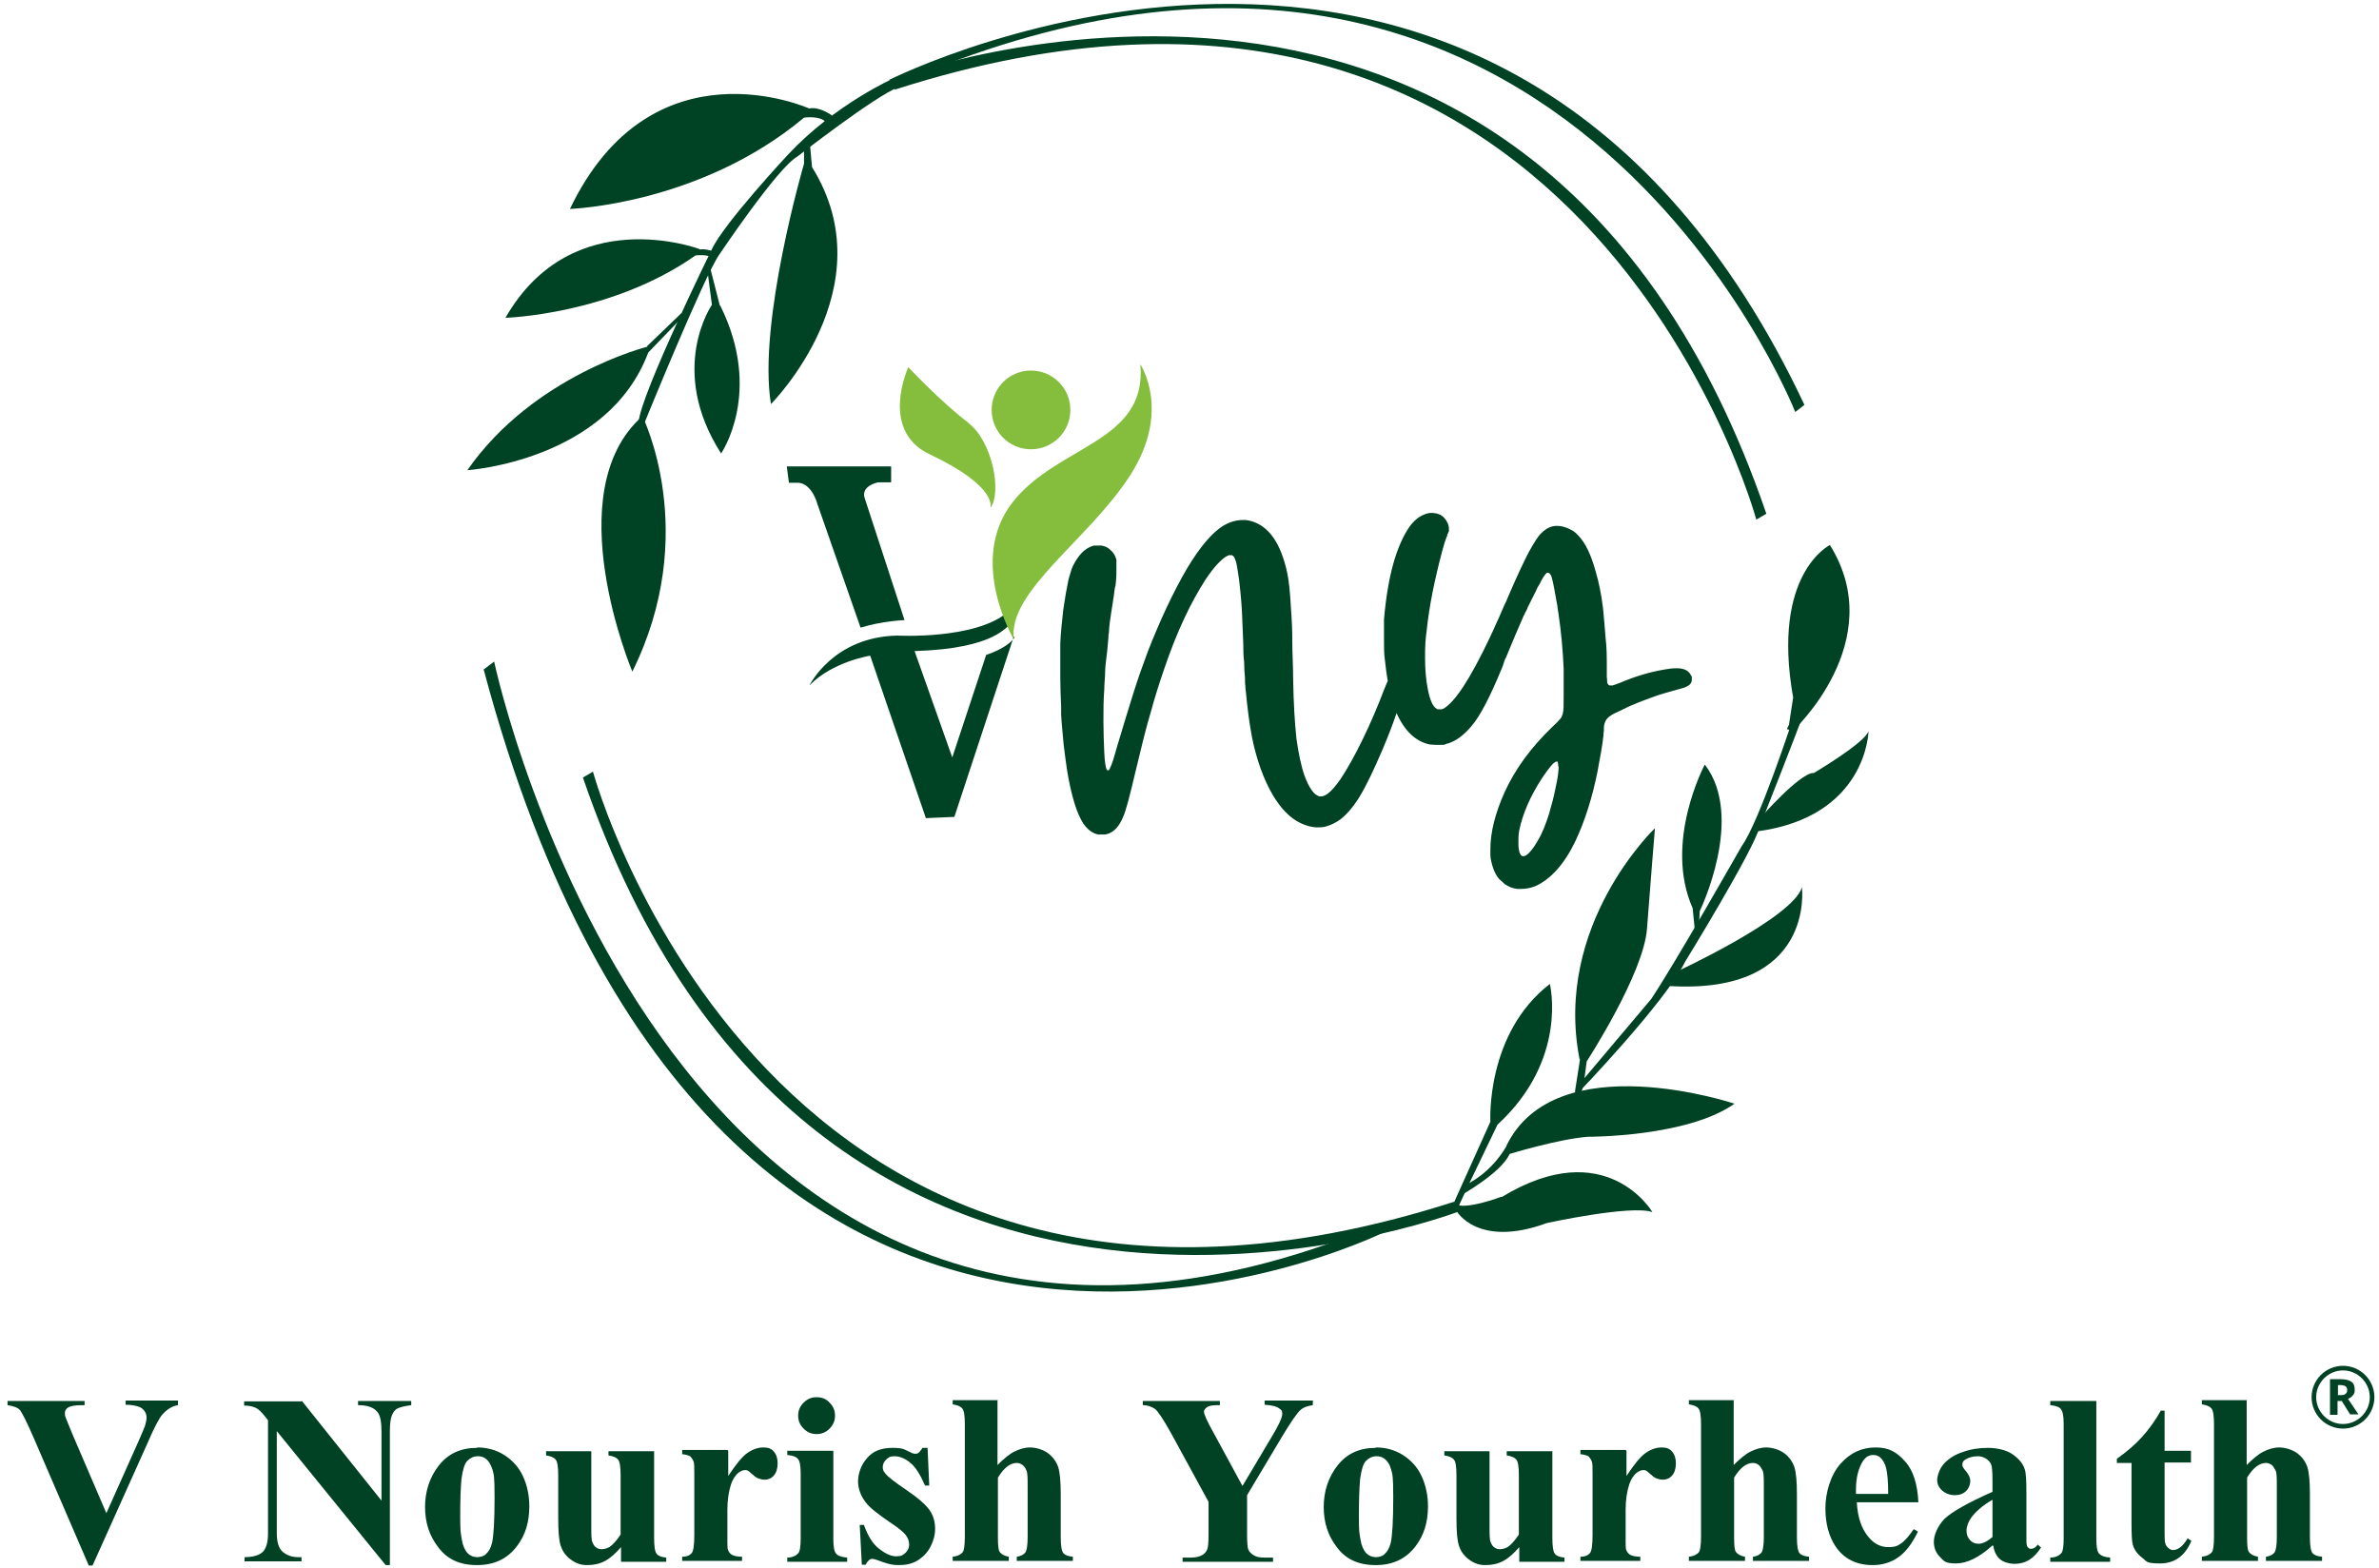 <?xml version="1.0" encoding="UTF-8"?>
<svg xmlns="http://www.w3.org/2000/svg" xmlns:xlink="http://www.w3.org/1999/xlink" id="Logo" version="1.1" viewBox="0 0 568.1 374.4">
  <defs>
    <style>
      .st0 {
        fill: #85be3d;
      }

      .st0, .st1 {
        fill-rule: evenodd;
      }

      .st2 {
        fill: #014224;
      }

      .st1, .st3 {
        fill: #004324;
      }
    </style>
  </defs>
  <image id="Image_xA0_1_xA0_Image1" data-name="Image_xA0_1_xA0_Image" width="2304" height="1554" transform="translate(1.7 1) scale(.2)"></image>
  <g>
    <g>
      <path class="st2" d="M42.5,334.6v1c-1.4.2-2.6,1-3.7,2.2-.8.9-2,3.2-3.5,6.7l-13.2,29.4h-.9l-13.2-30.6c-1.6-3.7-2.7-5.8-3.2-6.5-.5-.6-1.6-1-3-1.2v-1h18.4v1h-.6c-1.7,0-2.8.2-3.4.6-.4.3-.7.7-.7,1.2s0,.7.2,1.2.7,1.7,1.5,3.7l8.2,19.1,7.6-17c.9-2.1,1.5-3.4,1.7-4.1.2-.7.3-1.3.3-1.8s-.2-1.1-.5-1.5-.7-.8-1.3-1c-.8-.3-1.9-.5-3.2-.5v-1h12.6Z"></path>
      <path class="st2" d="M72.1,334.6l19,23.8v-16.5c0-2.3-.3-3.9-1-4.7-.9-1.1-2.4-1.6-4.6-1.6v-1h12.7v1c-1.6.2-2.7.5-3.3.8-.6.3-1,.9-1.3,1.6-.3.7-.5,2-.5,3.8v32h-1l-26-32v24.4c0,2.2.5,3.7,1.5,4.5,1,.8,2.2,1.2,3.5,1.2h.9v1h-13.6v-1c2.1,0,3.6-.5,4.4-1.3.8-.9,1.2-2.3,1.2-4.3v-27.1l-.8-1c-.8-1-1.5-1.7-2.2-2s-1.5-.5-2.7-.5v-1h13.6Z"></path>
      <path class="st2" d="M114,345.7c2.3,0,4.5.6,6.4,1.8s3.5,2.9,4.5,5.1c1,2.2,1.5,4.6,1.5,7.2,0,3.8-1,6.9-2.9,9.4-2.3,3.1-5.5,4.6-9.6,4.6s-7.1-1.4-9.2-4.2c-2.2-2.8-3.2-6-3.2-9.7s1.1-7.1,3.3-9.9c2.2-2.8,5.2-4.2,9.1-4.2ZM114.1,347.8c-1,0-1.8.4-2.5,1.1s-1.1,2.2-1.4,4.3c-.2,2.1-.3,5.1-.3,8.9s.1,3.9.4,5.7c.2,1.3.7,2.4,1.3,3.1.7.7,1.5,1,2.3,1s1.6-.2,2.1-.7c.7-.6,1.2-1.5,1.5-2.7.4-1.8.6-5.4.6-10.9s-.2-5.4-.5-6.6c-.4-1.2-.9-2.1-1.6-2.6-.5-.4-1.1-.6-1.9-.6Z"></path>
      <path class="st2" d="M156.2,346.5v20.8c0,2,.2,3.3.6,3.8.4.5,1.1.8,2.3.9v1h-10.8v-3.5c-1.3,1.5-2.5,2.6-3.8,3.3-1.3.7-2.7,1-4.3,1s-2.8-.5-4-1.4c-1.2-.9-1.9-2-2.3-3.2-.4-1.2-.6-3.4-.6-6.4v-10.5c0-2-.2-3.2-.6-3.7-.4-.5-1.1-.8-2.3-1v-1h10.8v18.1c0,1.9,0,3.1.3,3.7.2.5.5,1,.9,1.2.4.3.8.4,1.3.4s1.3-.2,1.8-.5c.8-.5,1.7-1.5,2.7-3v-14.2c0-2-.2-3.2-.6-3.7-.4-.5-1.1-.8-2.3-1v-1h10.8Z"></path>
      <path class="st2" d="M173.9,346.5v6c1.8-2.7,3.3-4.6,4.6-5.5,1.3-.9,2.6-1.3,3.8-1.3s1.9.3,2.5,1,.9,1.6.9,2.8-.3,2.2-.9,2.9-1.4,1-2.2,1-1.9-.3-2.6-1c-.7-.6-1.2-1-1.3-1.1-.2-.1-.4-.2-.7-.2-.5,0-1.1.2-1.6.6-.8.6-1.4,1.6-1.8,2.7-.6,1.8-.9,3.9-.9,6.1v7.7c0,1.1,0,1.8.2,2.1.2.5.6.9,1,1.1.4.2,1.2.4,2.3.4v1h-14.3v-1c1.2,0,1.9-.4,2.3-.9.4-.5.6-2,.6-4.3v-14.7c0-1.5,0-2.5-.2-2.9-.2-.5-.5-.9-.8-1.2-.4-.2-1-.4-1.9-.5v-1h10.8Z"></path>
      <path class="st2" d="M199,346.5v21c0,1.9.2,3.1.7,3.6.4.5,1.3.8,2.6.9v1h-14.3v-1c1.2,0,2-.4,2.6-1,.4-.4.6-1.6.6-3.5v-15.5c0-1.9-.2-3.1-.7-3.6-.4-.5-1.3-.8-2.5-.9v-1h11.1ZM195,333.7c1.2,0,2.3.4,3.1,1.3.9.9,1.3,1.9,1.3,3.1s-.4,2.2-1.3,3.1c-.9.9-1.9,1.3-3.1,1.3s-2.2-.4-3.1-1.3c-.9-.9-1.3-1.9-1.3-3.1s.4-2.2,1.3-3.1c.9-.9,1.9-1.3,3.1-1.3Z"></path>
      <path class="st2" d="M221.5,345.8l.4,9h-1c-1.2-2.7-2.3-4.5-3.6-5.5-1.2-1-2.5-1.5-3.7-1.5s-1.4.3-2,.8c-.5.5-.8,1.1-.8,1.8s.2,1,.6,1.5c.6.8,2.3,2.1,5.1,4,2.8,1.9,4.6,3.5,5.5,4.8s1.3,2.8,1.3,4.4-.4,2.9-1.1,4.3c-.7,1.4-1.8,2.5-3.1,3.3-1.3.8-2.8,1.1-4.5,1.1s-3-.4-5.1-1.2c-.6-.2-1-.3-1.2-.3-.6,0-1.1.5-1.6,1.4h-.9l-.5-9.5h1c.9,2.5,2,4.4,3.5,5.6,1.5,1.2,2.9,1.9,4.2,1.9s1.6-.3,2.2-.8c.6-.6.9-1.2.9-2s-.3-1.7-.9-2.4c-.6-.7-1.8-1.7-3.8-3-2.9-2-4.8-3.5-5.6-4.6-1.2-1.5-1.9-3.3-1.9-5.1s.7-3.9,2.1-5.5c1.4-1.7,3.4-2.5,6.1-2.5s2.8.4,4.2,1c.5.3.9.4,1.2.4s.6,0,.8-.2c.2-.1.5-.5,1-1.2h1Z"></path>
      <path class="st2" d="M238.2,334.6v15.3c1.5-1.5,2.8-2.6,4-3.2,1.2-.6,2.5-1,3.8-1s3.1.5,4.3,1.4,2,2.1,2.4,3.3c.4,1.3.6,3.4.6,6.4v10.3c0,2,.2,3.3.6,3.8.4.5,1.1.8,2.3.9v1h-13.4v-1c.9-.1,1.7-.5,2.1-1.1.3-.5.5-1.7.5-3.6v-11.8c0-2.2,0-3.6-.3-4.1-.2-.6-.5-1-.9-1.3-.4-.3-.9-.5-1.4-.5-.8,0-1.5.3-2.2.8-.7.5-1.5,1.4-2.3,2.7v14.2c0,1.9.1,3.1.4,3.5.4.6,1.1,1,2.2,1.2v1h-13.4v-1c1.1-.1,1.9-.5,2.4-1.1.3-.4.5-1.6.5-3.7v-26.9c0-2-.2-3.2-.6-3.7-.4-.5-1.1-.8-2.3-1v-1h10.8Z"></path>
      <path class="st2" d="M313.5,334.6v1c-1.3.2-2.2.5-2.9,1.1-.9.8-2.4,3-4.5,6.5l-8.3,13.9v9.3c0,2,.1,3.2.3,3.7.2.5.6.9,1.2,1.3.6.4,1.4.6,2.5.6h2.2v1h-21.6v-1h2c1.1,0,2-.2,2.7-.6.5-.3.9-.7,1.2-1.4.2-.5.3-1.6.3-3.6v-7.7l-9-16.5c-1.8-3.2-3.1-5.2-3.8-5.7s-1.7-.9-2.9-.9v-1h18.4v1h-.8c-1.1,0-1.9.2-2.3.5s-.7.7-.7,1c0,.7.8,2.4,2.3,5.1l6.9,12.7,6.9-11.6c1.7-2.8,2.6-4.7,2.6-5.6s-.2-.9-.7-1.3c-.6-.5-1.8-.8-3.5-.9v-1h11.7Z"></path>
      <path class="st2" d="M328.6,345.7c2.3,0,4.5.6,6.4,1.8s3.5,2.9,4.5,5.1c1,2.2,1.5,4.6,1.5,7.2,0,3.8-1,6.9-2.9,9.4-2.3,3.1-5.5,4.6-9.6,4.6s-7.1-1.4-9.2-4.2c-2.2-2.8-3.2-6-3.2-9.7s1.1-7.1,3.3-9.9c2.2-2.8,5.2-4.2,9.1-4.2ZM328.7,347.8c-1,0-1.8.4-2.5,1.1-.7.7-1.1,2.2-1.4,4.3-.2,2.1-.3,5.1-.3,8.9s.1,3.9.4,5.7c.2,1.3.7,2.4,1.3,3.1.7.7,1.5,1,2.3,1s1.6-.2,2.1-.7c.7-.6,1.2-1.5,1.5-2.7.4-1.8.6-5.4.6-10.9s-.2-5.4-.5-6.6-.9-2.1-1.6-2.6c-.5-.4-1.1-.6-1.9-.6Z"></path>
      <path class="st2" d="M370.7,346.5v20.8c0,2,.2,3.3.6,3.8.4.5,1.1.8,2.3.9v1h-10.8v-3.5c-1.3,1.5-2.5,2.6-3.8,3.3-1.3.7-2.7,1-4.3,1s-2.8-.5-4-1.4c-1.2-.9-1.9-2-2.3-3.2-.4-1.2-.6-3.4-.6-6.4v-10.5c0-2-.2-3.2-.6-3.7-.4-.5-1.1-.8-2.3-1v-1h10.8v18.1c0,1.9,0,3.1.3,3.7.2.5.5,1,.9,1.2.4.3.8.4,1.3.4s1.3-.2,1.8-.5c.8-.5,1.7-1.5,2.7-3v-14.2c0-2-.2-3.2-.6-3.7-.4-.5-1.1-.8-2.3-1v-1h10.8Z"></path>
      <path class="st2" d="M388.4,346.5v6c1.8-2.7,3.3-4.6,4.6-5.5,1.3-.9,2.6-1.3,3.8-1.3s1.9.3,2.5,1c.6.7.9,1.6.9,2.8s-.3,2.2-.9,2.9c-.6.7-1.4,1-2.2,1s-1.9-.3-2.6-1c-.7-.6-1.2-1-1.3-1.1-.2-.1-.4-.2-.7-.2-.5,0-1.1.2-1.6.6-.8.6-1.4,1.6-1.8,2.7-.6,1.8-.9,3.9-.9,6.1v7.7c0,1.1,0,1.8.2,2.1.2.5.6.9,1,1.1.4.2,1.2.4,2.3.4v1h-14.3v-1c1.2,0,1.9-.4,2.3-.9.4-.5.6-2,.6-4.3v-14.7c0-1.5,0-2.5-.2-2.9-.2-.5-.5-.9-.8-1.2-.4-.2-1-.4-1.9-.5v-1h10.8Z"></path>
      <path class="st2" d="M414,334.6v15.3c1.5-1.5,2.8-2.6,4-3.2,1.2-.6,2.5-1,3.8-1s3.1.5,4.3,1.4c1.2.9,2,2.1,2.4,3.3.4,1.3.6,3.4.6,6.4v10.3c0,2,.2,3.3.6,3.8.4.5,1.1.8,2.3.9v1h-13.4v-1c.9-.1,1.7-.5,2.1-1.1.3-.5.5-1.7.5-3.6v-11.8c0-2.2,0-3.6-.3-4.1s-.5-1-.9-1.3c-.4-.3-.9-.5-1.4-.5-.8,0-1.5.3-2.2.8-.7.5-1.5,1.4-2.3,2.7v14.2c0,1.9.1,3.1.4,3.5.4.6,1.1,1,2.2,1.2v1h-13.4v-1c1.1-.1,1.9-.5,2.4-1.1.3-.4.5-1.6.5-3.7v-26.9c0-2-.2-3.2-.6-3.7-.4-.5-1.1-.8-2.3-1v-1h10.8Z"></path>
      <path class="st2" d="M457.9,358.8h-14.5c.2,3.5,1.1,6.3,2.8,8.3,1.3,1.6,2.9,2.4,4.7,2.4s2.2-.3,3.1-.9c.9-.6,1.9-1.8,3-3.4l1,.6c-1.4,2.9-3,5-4.8,6.2-1.7,1.2-3.8,1.8-6,1.8-3.9,0-6.9-1.5-8.9-4.5-1.6-2.4-2.4-5.5-2.4-9.1s1.2-7.9,3.6-10.6,5.2-3.9,8.4-3.9,5,1.1,7,3.3c2,2.2,3,5.5,3.2,9.8ZM450.9,356.9c0-3-.2-5.1-.5-6.3-.3-1.1-.8-2-1.5-2.6-.4-.3-.9-.5-1.6-.5-1,0-1.8.5-2.4,1.4-1.1,1.7-1.7,4-1.7,6.9v1h7.7Z"></path>
      <path class="st2" d="M475.8,369.1c-3.2,2.9-6.1,4.3-8.7,4.3s-2.8-.5-3.8-1.5-1.5-2.2-1.5-3.7.9-3.8,2.6-5.5c1.7-1.6,5.5-3.8,11.4-6.4v-2.7c0-2-.1-3.3-.3-3.8-.2-.5-.6-1-1.2-1.4s-1.3-.6-2-.6c-1.2,0-2.2.3-3,.8-.5.3-.7.7-.7,1.2s.3.9.8,1.5c.7.8,1.1,1.6,1.1,2.4s-.3,1.7-1,2.4c-.7.7-1.6,1-2.7,1s-2.2-.4-3-1.1c-.8-.7-1.2-1.6-1.2-2.5s.5-2.7,1.6-3.9c1.1-1.2,2.6-2.2,4.5-2.8,1.9-.7,3.9-1,6-1s4.5.5,6,1.6c1.5,1.1,2.4,2.2,2.8,3.5.3.8.4,2.6.4,5.5v10.3c0,1.2,0,2,.1,2.3,0,.3.2.5.4.7.2.2.4.2.7.2.5,0,1-.3,1.5-1l.8.7c-.9,1.4-1.9,2.4-2.9,3-1,.6-2.2.9-3.4.9s-2.7-.4-3.5-1.1-1.4-1.8-1.6-3.2ZM475.8,367.1v-8.9c-2.3,1.3-4,2.8-5.1,4.3-.7,1-1.1,2.1-1.1,3.1s.3,1.6.9,2.3c.5.5,1.1.8,2,.8s2-.5,3.3-1.6Z"></path>
      <path class="st2" d="M500.6,334.6v32.9c0,1.9.2,3.1.7,3.6s1.3.8,2.6.9v1h-14.3v-1c1.2,0,2-.4,2.6-1,.4-.4.6-1.6.6-3.5v-27.4c0-1.9-.2-3-.7-3.6-.4-.5-1.3-.8-2.5-.9v-1h11.1Z"></path>
      <path class="st2" d="M516.9,336.8v9.7h6.3v2.8h-6.3v16.4c0,1.5,0,2.5.2,3,.1.4.4.8.8,1.1.4.3.7.4,1,.4,1.2,0,2.4-.9,3.5-2.8l.9.6c-1.5,3.6-4,5.4-7.5,5.4s-3.1-.5-4.3-1.4c-1.2-.9-1.9-2-2.2-3.1-.2-.6-.3-2.4-.3-5.2v-14.3h-3.5v-1c2.4-1.7,4.4-3.4,6.1-5.3,1.7-1.9,3.1-3.9,4.4-6.2h.9Z"></path>
      <path class="st2" d="M536.5,334.6v15.3c1.5-1.5,2.8-2.6,4-3.2,1.2-.6,2.5-1,3.8-1s3.1.5,4.3,1.4c1.2.9,2,2.1,2.4,3.3.4,1.3.6,3.4.6,6.4v10.3c0,2,.2,3.3.6,3.8.4.5,1.1.8,2.3.9v1h-13.4v-1c.9-.1,1.7-.5,2.1-1.1.3-.5.5-1.7.5-3.6v-11.8c0-2.2,0-3.6-.3-4.1s-.5-1-.9-1.3c-.4-.3-.9-.5-1.4-.5-.8,0-1.5.3-2.2.8-.7.5-1.5,1.4-2.3,2.7v14.2c0,1.9.1,3.1.4,3.5.4.6,1.1,1,2.2,1.2v1h-13.4v-1c1.1-.1,1.9-.5,2.4-1.1.3-.4.5-1.6.5-3.7v-26.9c0-2-.2-3.2-.6-3.7-.4-.5-1.1-.8-2.3-1v-1h10.8Z"></path>
    </g>
    <g>
      <path class="st3" d="M404,161.7c0-.1,0-.2-.2-.4-.2-.5-.6-.9-1.1-1.2-.5-.3-1.3-.5-2.3-.5s-1.8.1-2.9.3c-3.6.6-7.2,1.7-10.7,3.2-.8.3-1.3.5-1.7.6-.1,0-.3,0-.4,0-.2,0-.3,0-.4,0-.2-.1-.4-.4-.5-.6,0-.2,0-.7-.1-1.5,0-.8,0-1.6,0-2.5,0-2,0-4.4-.3-6.9-.2-2.6-.4-4.9-.6-6.9-.4-3.4-1-6.2-1.7-8.6-1.1-4.1-2.5-7.1-4.3-8.9-.4-.4-.7-.7-1-.9-.3-.2-.7-.4-1.1-.6-.9-.4-1.8-.7-2.8-.7h-.2c-1.3,0-2.5.6-3.6,1.7-.8.7-1.7,2.2-3,4.5-1.2,2.3-2.9,5.9-5,10.8-.3.8-.6,1.4-.9,2-.4,1-.9,2-1.3,3-.2.4-.4.9-.6,1.3-.2.4-.3.7-.4.9,0,.1-.2.4-.4.9-.2.5-.5,1-.7,1.5-4.7,9.9-8.4,15.6-11.2,17.1-.1,0-.3.1-.4.1-.1,0-.2,0-.4,0s-.3,0-.4,0c0,0-.2,0-.3-.1-.9-.5-1.6-2-2.1-4.5-.5-2.4-.7-5-.7-7.9s.1-4.1.4-6.4c.6-5.8,1.9-12.1,3.7-18.9.3-1.2.7-2.5,1.2-3.7,0-.2,0-.3.2-.5,0-.2.1-.3.2-.5,0-.2,0-.4,0-.6,0-.9-.4-1.8-1.1-2.6-.7-.8-1.8-1.2-3.1-1.2-1,0-1.9.4-2.9,1-.3.2-.7.5-1.1.9-.4.4-.7.7-1,1.1-3.3,4.6-5.4,12-6.3,22.4,0,.9,0,1.8,0,2.9v2.7c0,1.2,0,2.6.2,4,.2,1.8.4,3.5.7,5.1-.2.5-.5,1.1-.8,1.9-1.6,4.2-3.3,8.2-5.2,12.1-1.9,3.9-3.7,7.1-5.3,9.5-1.9,2.7-3.4,4.1-4.6,4.1s-.3,0-.4,0c-1.3-.3-2.5-2-3.6-5-.8-2.3-1.4-5.2-1.9-8.7-.4-3.7-.7-8.4-.8-14.4,0-3.1-.2-6-.2-8.8,0-2.8-.1-4.9-.2-6.2-.2-3.5-.4-6.4-.7-8.5s-.8-4-1.4-5.7c-1.8-5.2-4.8-8.2-8.8-8.7-.3,0-.5,0-.8,0-1.6,0-3.2.5-4.8,1.5-2.6,1.7-5.4,5-8.4,10-3.4,5.8-6.5,12.5-9.4,19.9-1.2,3.2-2.4,6.6-3.5,10.1-1.1,3.5-2.4,7.8-3.9,12.8-.4,1.5-.8,2.7-1,3.4-.3.8-.5,1.3-.7,1.7-.1.3-.3.4-.4.4s-.3-.1-.4-.4c-.2-.5-.4-1.8-.5-3.9-.1-2.4-.2-4.9-.2-7.4s0-5.1.2-7.6c0-1.5.2-2.8.2-4,0-1.2.2-2.9.5-5.2.1-1.2.2-2.3.3-3.3,0-.5,0-.8.1-1.1.1-1.7.3-3.2.5-4.4.2-1.2.4-2.7.7-4.5,0-.3.1-.6.1-.9.1-.8.2-1.3.3-1.5.1-.9.2-2,.2-3.3v-2.1c0-.2,0-.4,0-.6,0-.1,0-.3-.1-.4-.1-.4-.3-.8-.5-1.1-.2-.3-.4-.6-.7-.8-.5-.6-1.1-.9-1.8-1.1-.2,0-.3-.1-.5-.1-.2,0-.4,0-.8,0s-.7,0-.8,0c-.2,0-.3,0-.5.1-1.9.6-3.4,2.2-4.7,4.8-.2.4-.4,1-.6,1.7-.2.7-.4,1.3-.5,1.8-.4,1.9-.8,4.2-1.2,7-.3,2.8-.6,5.4-.7,8v3c0,1.2,0,2.9,0,5.2,0,2.3.1,4.6.2,6.8,0,.3,0,.6,0,1,0,.4,0,.7,0,.9.1,2.3.4,4.7.6,7.2.3,2.5.6,4.8.9,6.7,1,5.7,2.2,9.7,3.8,12.2,1,1.4,2.1,2.3,3.5,2.6h1.3c.3,0,.6,0,.9-.1,1.7-.5,2.9-1.9,3.8-4.1.4-.8.7-2,1.2-3.7.4-1.6,1.1-4.2,1.9-7.7,1.3-5.4,2.4-10,3.5-13.6,1-3.7,2.1-7.1,3.2-10.3,3-8.9,6.4-16,9.9-21.4,2-3,3.7-4.8,5.1-5.6.2,0,.3-.1.4-.2,0,0,.2,0,.3,0,.2,0,.4,0,.5,0,.1,0,.2.2.4.3.2.2.3.6.5,1.1.2.5.3,1.4.5,2.5.2,1.1.4,2.7.6,4.8.1,1.2.3,2.9.4,5.3.1,2.3.2,4.8.3,7.3,0,1.3,0,2.7.2,4.2,0,1.5.1,2.8.2,3.7,0,.9,0,1.6.1,2,0,.4,0,.8.1,1.3.4,4.3.9,8,1.5,11.1,1.1,5.4,2.8,10,4.9,13.6,2,3.4,4.2,5.6,6.7,6.8,1.3.6,2.6,1,4,1s1.8-.1,2.6-.4c.4-.1.8-.3,1.2-.5.4-.2.8-.4,1.1-.6,1.7-1.1,3.4-3,5.1-5.7,1.7-2.8,3.5-6.6,5.6-11.5,1.3-3.1,2.4-5.9,3.3-8.6,1.9,4.3,4.6,6.8,7.9,7.5.4,0,.9.1,1.5.1s1.1,0,1.6,0c.3,0,.7-.1,1-.3.4,0,.7-.2,1-.3,1.7-.7,3.3-2,4.9-3.9,2-2.3,4.4-6.9,7.2-13.7.1-.3.2-.5.3-.7,0-.3.2-.5.2-.6,0-.1,0-.2.1-.4,0-.1.1-.3.2-.5,0-.1.1-.3.2-.4,1.6-3.9,3-7.2,4.2-9.9,0-.2.2-.3.3-.5,0-.3.2-.5.3-.7,0,0,.2-.3.3-.6.1-.3.2-.6.4-.9l.4-.8c.1-.3.3-.6.4-.8.2-.4.5-1,.8-1.6.3-.7.6-1.3,1-1.9.3-.6.5-1,.7-1.3.1-.2.2-.4.4-.6.1-.2.2-.3.3-.4,0-.1.2-.2.2-.2s.1,0,.2-.1c0,0,0,0,.2,0,.2,0,.4.2.6.5.3.4.7,2.3,1.3,5.8.1.6.2,1.1.3,1.6,0,.5.2,1.2.3,2.1.6,4.1,1,8.4,1.2,12.9,0,2.2,0,4.4,0,6.5,0,2.2,0,3.6-.2,4.1,0,.3-.2.6-.3.9s-.4.6-.7.9c-.3.4-.8.8-1.5,1.5-5.1,4.9-8.9,10.1-11.4,15.6-2.3,5.1-3.4,9.7-3.4,13.6s0,1.1,0,1.5c0,.4.1.9.2,1.4.3,1.3.7,2.5,1.4,3.6.2.3.5.7.9,1s.7.7,1,.9c.9.6,1.9,1,2.9,1.1.3,0,.7,0,1,0,1.1,0,2.1-.2,3.2-.6,3.7-1.6,7-5.2,9.7-10.8,2.2-4.7,4-10.2,5.3-16.7.2-1.3.5-2.7.8-4.4.3-1.7.5-3.1.6-4.2,0-.3,0-.6.1-1,0-.2,0-.4,0-.6,0-.8.2-1.4.4-1.8s.5-.8,1.1-1.2c.5-.4,1.4-.8,2.5-1.3,1.2-.6,2.4-1.2,3.5-1.6,1.1-.5,2.3-.9,3.6-1.4,1.3-.5,2.5-.9,3.6-1.2,1-.3,2.1-.6,3.2-.9.7-.2,1.2-.3,1.6-.5.3-.1.6-.3.9-.5.2-.2.4-.4.5-.7,0-.2.1-.3.1-.4,0,0,0-.3,0-.5s0-.4,0-.5ZM372.2,183.1c0,1.1-.2,2.7-.7,4.9-.4,2.2-1,4.3-1.6,6.4-.8,2.5-1.6,4.6-2.7,6.4-1,1.8-2,3-2.8,3.5-.2.1-.5.2-.6.2-.5,0-.8-.4-1-1.1-.1-.5-.2-1-.2-1.7v-1.1c0-.5,0-1.3.2-2.3.8-3.9,2.6-8.1,5.4-12.4,1.8-2.7,2.9-4,3.5-4s.2,0,.3.2c0,.1.1.4.1.7v.2Z"></path>
      <path class="st1" d="M187.9,111.4h24.9v3.8h-3.1s-3.9.7-3.3,3.5l9.6,29.4s-5.3.2-10.5,1.8l-10.3-29.5s-1.2-4.8-4.5-5.1h-2.3l-.5-3.8Z"></path>
      <path class="st1" d="M242.1,152l-14.2,43.1-6.8.3-13.3-38.8s-9,1.4-14.5,7.1c0,0,5.6-11.6,21-11.9,0,0,18.4,1,26.2-5.5l.8,2.9c-1,0-3,5.7-22.9,6.3l9,25.4,8.1-24.5s5-1.5,6.8-4.2Z"></path>
      <g id="Shape_4">
        <path class="st0" d="M246.2,107.3c5.2,0,9.4-4.2,9.4-9.4s-4.2-9.4-9.4-9.4-9.4,4.2-9.4,9.4,4.2,9.4,9.4,9.4ZM231.3,101c-6.3-4.7-14.4-13.3-14.4-13.3,0,0-7,15.1,5.1,20.8,16.5,7.8,14.5,12.8,14.5,12.8,2.8-3.6.5-16-5.3-20.3ZM272.3,86.9c1.8,18.9-19.9,19.3-30.6,33.2-10.7,13.9.4,32.6.4,32.6-1.5-11.5,17.9-23.8,27.8-39.2s2.4-26.5,2.4-26.5Z"></path>
      </g>
    </g>
    <g>
      <g id="Shape_5">
        <path class="st1" d="M347.3,287c-163.7,52.6-205.7-102.7-205.7-102.7l-2.4,1.4c55.5,162.4,209,103.7,209,103.7l-1-2.4Z"></path>
      </g>
      <g id="Shape_5_copy_2">
        <path class="st1" d="M212.7,19l1,2.4c163.7-52.6,205.7,102.7,205.7,102.7l2.4-1.4C366.2-39.7,212.7,19,212.7,19Z"></path>
      </g>
      <g id="Shape_5_copy">
        <path class="st1" d="M328.6,292.7c-167.6,69-210.6-134.7-210.6-134.7l-2.5,1.9c56.8,213,215,134.4,215,134.4l-1.9-1.6Z"></path>
      </g>
      <g id="Shape_5_copy_3">
        <path class="st1" d="M212.3,19.1l2,1c156.8-68.3,214.4,78.3,214.4,78.3l2.2-1.7C359.3-55.2,212.3,19.1,212.3,19.1Z"></path>
      </g>
      <g id="Shape_6">
        <path class="st1" d="M193.2,25.9s-37.5-16.9-57.1,24c0,0,31-1,55.9-21.8,0,0,4-.6,5.3,1.2l1.4-1.7s-2.9-2.2-5.5-1.7Z"></path>
      </g>
      <g id="Shape_6_copy">
        <path class="st1" d="M167.1,59.5s-30.4-11.5-46.4,16.4c0,0,25.2-.7,45.4-14.9,0,0,3.3-.4,4.3.8l1.2-1.1s-2.4-1.5-4.5-1.1Z"></path>
      </g>
      <g id="Shape_7">
        <path class="st1" d="M154.6,82.8s-27.2,6.8-43,29.5c0,0,33.5-2.2,43.2-28.1l7.9-8.2v-1.2l-8.2,7.9Z"></path>
      </g>
      <g id="Shape_8">
        <path class="st1" d="M153.4,99.4c-20.5,18.1-2.4,61-2.4,61,16.4-33.1,2.4-61,2.4-61Z"></path>
      </g>
      <g id="Shape_9">
        <path class="st1" d="M171.9,73l-2.2-8.6-.7.7,1,7.7s-10.7,15.4,2.2,35.5c0,0,10.1-14.6-.2-35.3Z"></path>
      </g>
      <g id="Shape_10">
        <path class="st1" d="M193.9,39.8l-.5-5.5-1.4.5v4.3s-11.1,37.9-7.9,57.4c0,0,27.8-27.8,9.8-56.6Z"></path>
      </g>
      <g id="Shape_11">
        <path class="st1" d="M213.4,18.7s-14,6.2-25.2,18.2c0,0-15.3,16.4-18.2,22.6,0,0-17,34.6-17.5,41.3l1.4.2s14.2-34.9,17.8-40.1c0,0,14-20.9,18.7-23.5,0,0,18.6-14.5,24.2-16.6l-1.2-2.2Z"></path>
      </g>
      <g id="Shape_12">
        <path class="st1" d="M358.6,285.8s-8.9,3.4-11.3,1.7l.5,1.7s5,9,21.6,2.9c0,0,20.2-4.4,25.2-2.6,0,0-11-18.8-36-3.6Z"></path>
      </g>
      <g id="Shape_13">
        <path class="st1" d="M359.8,273.6s-3.1,6.1-9.8,9.4l-1,2.4s9.5-5.3,11.5-9.8c0,0,11.8-3.6,18.7-4.1,0,0,23.7.1,35-7.9,0,0-42.7-14.3-54.5,10.1Z"></path>
      </g>
      <g id="Shape_14">
        <path class="st1" d="M370.1,235c-15.4,11.9-14.2,32.9-14.2,32.9l-9.1,20.2,1.2.7,2.2-4.8,7.4-15.4c17-15.6,12.5-33.6,12.5-33.6Z"></path>
      </g>
      <g id="Shape_15">
        <path class="st1" d="M377.3,253l-1.2,7.7.2.5,1.2.2.7-2.6.7-5.3s13.6-20.9,14.4-31.7c.8-10.7,1.9-24,1.9-24,0,0-24.3,23.1-18,55.2Z"></path>
      </g>
      <g id="Shape_16">
        <path class="st1" d="M430.3,211.9c-2.1,7.3-30,20.2-30,20.2l-1.7,3.4c34.9,2.1,31.7-23.5,31.7-23.5Z"></path>
      </g>
      <g id="Shape_17">
        <path class="st1" d="M407.1,182.6s-9.9,18.5-2.9,34.3l.5,5,1-.7.2-3.6s10.9-22.4,1.2-35Z"></path>
      </g>
      <g id="Shape_18">
        <path class="st1" d="M433,184.6c-3.4.2-12.5,10.6-12.5,10.6l-1.2,3.4c26.6-3.4,26.9-24,26.9-24-.8,2.8-13.2,10.1-13.2,10.1Z"></path>
      </g>
      <g id="Shape_19">
        <path class="st1" d="M437.1,130.1s-14.2,6.7-8.9,36.5l-1,6.5-.5,1,1.4.5s23.2-21.4,8.9-44.4Z"></path>
      </g>
      <g id="Shape_20">
        <path class="st1" d="M428.4,170.9s-8.3,25.5-12.5,31.2c0,0-15.6,27.5-21.6,36.5l-17.8,21.1v1.7s21.2-22,25.9-31.7c0,0,16.3-26.5,17.8-32.2,0,0,9.4-23.8,10.6-27.4l-2.4.7Z"></path>
      </g>
    </g>
  </g>
  <g>
    <path class="st2" d="M558.2,334.7v3.2h-1.8v-8.5h2.5c1.2,0,2,.2,2.6.6.6.4.8,1.1.8,1.9s-.1.9-.4,1.3c-.3.4-.7.7-1.2.9,1.3,1.9,2.1,3.1,2.5,3.7h-2l-2-3.2h-1ZM558.2,333.2h.6c.6,0,1,0,1.3-.3.3-.2.4-.5.4-.9s-.1-.7-.4-.9c-.3-.2-.7-.3-1.3-.3h-.5v2.3Z"></path>
    <path class="st2" d="M559.5,341.2c-2,0-3.9-.8-5.3-2.2-1.4-1.4-2.2-3.3-2.2-5.3s.8-3.9,2.2-5.3c1.4-1.4,3.3-2.2,5.3-2.2s3.9.8,5.3,2.2c1.4,1.4,2.2,3.3,2.2,5.3s-.8,3.9-2.2,5.3c-1.4,1.4-3.3,2.2-5.3,2.2ZM559.5,327.3c-3.5,0-6.4,2.9-6.4,6.4s2.9,6.4,6.4,6.4,6.4-2.9,6.4-6.4-2.9-6.4-6.4-6.4Z"></path>
  </g>
</svg>

